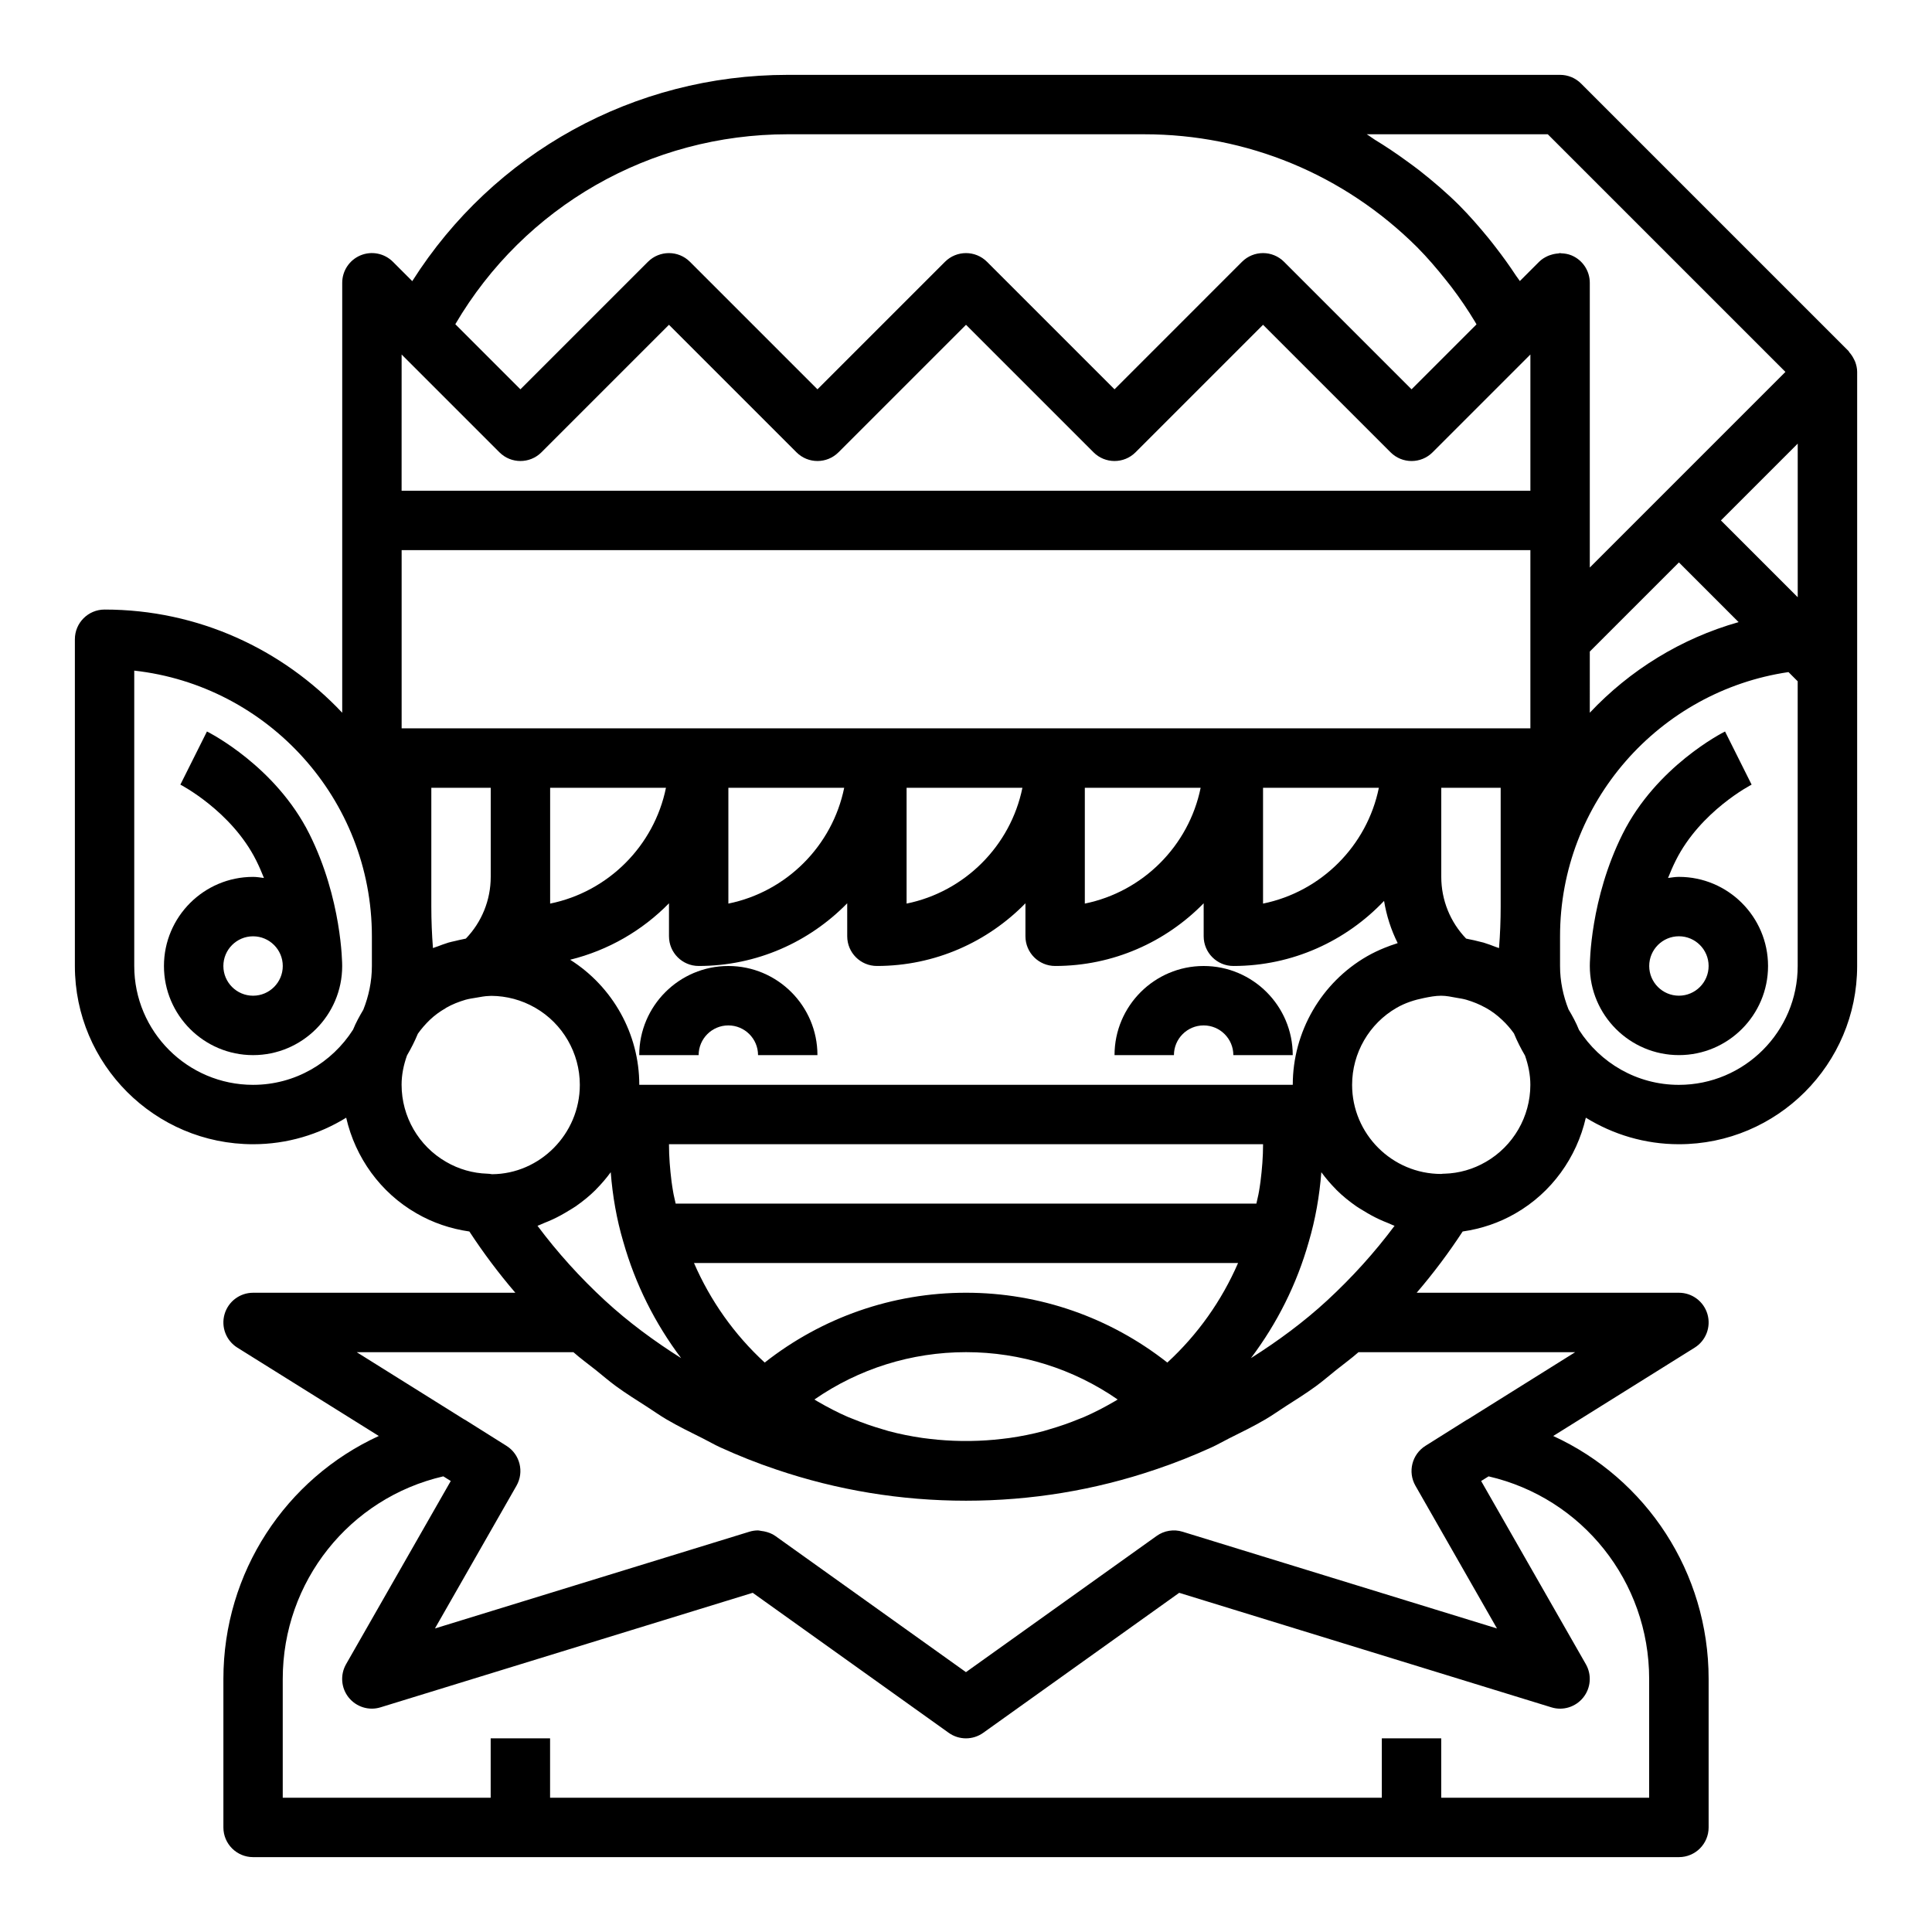 <?xml version="1.0" encoding="UTF-8"?>
<!-- Uploaded to: ICON Repo, www.iconrepo.com, Generator: ICON Repo Mixer Tools -->
<svg fill="#000000" width="800px" height="800px" version="1.1" viewBox="144 144 512 512" xmlns="http://www.w3.org/2000/svg">
 <g>
  <path d="m337.02 400c-13.023 0-23.617 10.594-23.617 23.617h15.742c0-4.34 3.531-7.871 7.871-7.871 4.34 0 7.871 3.531 7.871 7.871h15.742c0.004-13.023-10.586-23.617-23.609-23.617z"/>
  <path d="m462.98 400c-13.023 0-23.617 10.594-23.617 23.617h15.742c0-4.34 3.531-7.871 7.871-7.871s7.871 3.531 7.871 7.871h15.742c0.004-13.023-10.59-23.617-23.609-23.617z"/>
  <path d="m635.64 239.88c-0.09-0.246-0.219-0.465-0.336-0.703-0.312-0.648-0.703-1.234-1.18-1.773-0.109-0.125-0.152-0.289-0.27-0.41l-70.848-70.848c-1.477-1.477-3.477-2.309-5.566-2.309h-204.67c-40.789 0-77.992 20.723-99.516 54.668l-5.129-5.129c-2.258-2.254-5.641-2.93-8.578-1.707-2.938 1.219-4.856 4.09-4.856 7.273v113.94c-15.805-16.789-38.156-27.344-62.977-27.344-4.348 0-7.871 3.523-7.871 7.871v86.594c0 26.047 21.188 47.23 47.23 47.23 9.051 0 17.48-2.602 24.672-7.031 2.414 10.551 9.055 19.844 18.602 25.328 4.32 2.516 9.109 4.125 14.039 4.828 3.688 5.637 7.75 11.062 12.188 16.234h-69.5c-3.512 0-6.602 2.324-7.57 5.703-0.965 3.375 0.418 6.984 3.402 8.844l37.48 23.41c-24.633 11.309-41.184 36.109-41.184 64.379v39.359c0 4.348 3.523 7.871 7.871 7.871h377.86c4.348 0 7.871-3.523 7.871-7.871v-39.359c0-28.273-16.551-53.074-41.184-64.375l37.48-23.41c2.984-1.859 4.367-5.469 3.402-8.844-0.969-3.379-4.055-5.707-7.57-5.707h-69.5c4.441-5.172 8.5-10.598 12.188-16.234 4.926-0.703 9.711-2.309 14.004-4.805 9.574-5.504 16.219-14.801 18.637-25.352 7.191 4.43 15.625 7.031 24.672 7.031 26.047 0 47.23-21.188 47.23-47.23l0.004-78.723v-78.719c0-0.938-0.211-1.828-0.523-2.68zm-124.68 155.29c-1.598 0.652-3.164 1.383-4.668 2.25-12.148 6.984-19.695 20.039-19.695 34.066h-173.18c0-13.473-7.008-25.988-18.32-33.145 10.109-2.496 19.133-7.742 26.191-14.957v8.738c0 4.348 3.523 7.871 7.871 7.871 15.414 0 29.348-6.379 39.359-16.613l0.004 8.742c0 4.348 3.523 7.871 7.871 7.871 15.414 0 29.348-6.379 39.359-16.613v8.742c0 4.348 3.523 7.871 7.871 7.871 15.414 0 29.348-6.379 39.359-16.613l0.004 8.742c0 4.348 3.523 7.871 7.871 7.871 15.719 0 29.887-6.652 39.934-17.246 0.641 3.91 1.852 7.672 3.606 11.184-0.125 0.039-0.242 0.094-0.367 0.133-1.035 0.344-2.062 0.68-3.066 1.105zm-12.809 64.145c1.629 1.625 3.426 3.066 5.316 4.387 0.59 0.414 1.219 0.754 1.832 1.137 1.379 0.855 2.793 1.641 4.277 2.324 0.738 0.34 1.484 0.652 2.246 0.949 0.594 0.23 1.145 0.539 1.75 0.738-5.277 7.07-11.27 13.703-17.902 19.824-6.188 5.703-13.016 10.73-20.16 15.246 6.934-9.211 12.16-19.598 15.336-30.852 1.734-5.894 2.832-12.066 3.32-18.418 1.18 1.613 2.481 3.129 3.887 4.547 0.031 0.035 0.062 0.078 0.098 0.117zm-209.96 8.797c0.762-0.297 1.508-0.609 2.246-0.949 1.484-0.684 2.902-1.469 4.281-2.324 0.613-0.379 1.238-0.723 1.828-1.133 1.891-1.324 3.691-2.762 5.316-4.391 0.035-0.035 0.066-0.082 0.102-0.121 1.406-1.414 2.707-2.934 3.887-4.547 0.488 6.344 1.578 12.5 3.297 18.332 0 0.008 0.004 0.016 0.008 0.023 0.008 0.02 0.008 0.043 0.016 0.062 0.004 0.012 0.012 0.02 0.012 0.027 3.191 11.266 8.414 21.641 15.324 30.828-7.144-4.516-13.973-9.543-20.164-15.25-6.633-6.121-12.625-12.754-17.902-19.824 0.605-0.195 1.16-0.504 1.75-0.734zm189.86-11.031c-0.109 0.891-0.262 1.766-0.402 2.644-0.176 1.102-0.473 2.164-0.699 3.25h-153.89c-0.223-1.078-0.516-2.129-0.691-3.231-0.145-0.895-0.297-1.781-0.41-2.688-0.398-3.219-0.672-6.484-0.672-9.828h157.44c0 3.348-0.27 6.621-0.676 9.852zm-5.953 21.637c-4.336 9.977-10.652 18.926-18.742 26.375-15.188-11.953-33.863-18.504-53.348-18.504-19.488 0-38.164 6.551-53.352 18.504-8.078-7.434-14.391-16.375-18.738-26.375zm-32.734 36.668c-2.637 1.535-5.336 2.945-8.117 4.152-0.391 0.172-0.797 0.305-1.191 0.469-2.606 1.078-5.269 2.004-7.984 2.789-0.523 0.152-1.043 0.328-1.57 0.469-2.938 0.781-5.934 1.379-8.977 1.816-0.645 0.094-1.293 0.16-1.941 0.238-2.773 0.332-5.582 0.516-8.422 0.555-0.777 0.008-1.555 0.004-2.332 0-2.828-0.039-5.625-0.223-8.387-0.551-0.652-0.078-1.301-0.148-1.949-0.242-3.035-0.438-6.031-1.031-8.965-1.816-0.535-0.145-1.059-0.32-1.59-0.477-2.699-0.781-5.348-1.703-7.938-2.769-0.41-0.168-0.832-0.309-1.242-0.488-2.773-1.203-5.465-2.606-8.094-4.137-0.281-0.164-0.559-0.34-0.84-0.508 11.746-8.148 25.695-12.551 40.184-12.551s28.438 4.406 40.188 12.551c-0.281 0.164-0.555 0.34-0.832 0.5zm-188.93-277.44 25.922 25.922c3.074 3.074 8.055 3.074 11.133 0l33.793-33.793 33.793 33.793c3.074 3.074 8.055 3.074 11.133 0l33.797-33.793 33.793 33.793c3.074 3.074 8.055 3.074 11.133 0l33.793-33.793 33.793 33.793c1.539 1.539 3.555 2.309 5.566 2.309 2.016 0 4.027-0.77 5.566-2.305l25.922-25.926v36.102h-299.14zm282.83 154.95c-0.242-0.047-0.48-0.121-0.727-0.16-4.207-4.367-6.586-10.211-6.586-16.352v-23.617h15.742v31.488c0 3.668-0.145 7.34-0.438 11-0.328-0.137-0.668-0.227-1-0.355-0.934-0.363-1.867-0.715-2.812-1.004-0.105-0.031-0.203-0.07-0.309-0.102-0.379-0.113-0.766-0.18-1.148-0.281-0.91-0.238-1.816-0.453-2.723-0.617zm-274.96-8.641v-31.488h15.742v23.617c0 6.141-2.379 11.988-6.59 16.352-0.277 0.047-0.547 0.125-0.824 0.18-0.664 0.121-1.312 0.289-1.965 0.445-0.613 0.148-1.23 0.258-1.836 0.438-0.137 0.039-0.266 0.094-0.402 0.137-0.82 0.25-1.609 0.559-2.406 0.859-0.426 0.16-0.867 0.277-1.285 0.457-0.285-3.656-0.434-7.328-0.434-10.996zm31.488-0.793v-30.695h30.695c-3.133 15.398-15.297 27.559-30.695 30.695zm47.234-30.695h30.695c-3.137 15.398-15.297 27.559-30.695 30.695zm47.23 0h30.695c-3.137 15.398-15.297 27.559-30.695 30.695zm47.234 0h30.695c-3.137 15.398-15.301 27.559-30.695 30.695zm47.23 0h30.695c-3.137 15.398-15.297 27.559-30.695 30.695zm70.848-62.977v47.234h-299.13v-47.23zm15.746 26.875 23.617-23.617 15.82 15.82c-15.289 4.332-28.836 12.746-39.438 24.012zm55.102-14.391-20.355-20.355 20.355-20.355zm-114.22-122.69h47.984l62.977 62.977-51.844 51.844v-75.461c0-3.184-1.918-6.055-4.859-7.273-0.887-0.367-1.805-0.508-2.727-0.543-0.098 0-0.191-0.055-0.289-0.055-0.168 0-0.324 0.086-0.488 0.098-0.691 0.043-1.352 0.176-2.008 0.395-0.254 0.086-0.496 0.152-0.738 0.266-0.844 0.383-1.648 0.867-2.328 1.551l-5.098 5.098c-0.305-0.477-0.68-0.914-0.992-1.387-1.703-2.59-3.516-5.117-5.43-7.582-0.641-0.828-1.281-1.656-1.949-2.469-2.43-2.965-4.957-5.867-7.691-8.625-3.352-3.336-6.91-6.375-10.57-9.254-1.094-0.859-2.219-1.652-3.336-2.473-2.758-2.019-5.586-3.914-8.488-5.676-0.723-0.449-1.391-1.004-2.125-1.43zm-153.43 0h94.465c27.266 0 52.969 10.648 72.34 29.941 2.758 2.785 5.277 5.738 7.684 8.77 0.469 0.59 0.945 1.172 1.398 1.773 2.262 2.981 4.359 6.062 6.269 9.25 0.129 0.211 0.242 0.434 0.367 0.648l-17.211 17.207-33.793-33.793c-1.539-1.539-3.551-2.309-5.566-2.309s-4.027 0.77-5.566 2.305l-33.793 33.797-33.793-33.793c-3.074-3.074-8.055-3.074-11.133 0l-33.797 33.793-33.793-33.793c-3.074-3.074-8.055-3.074-11.133 0l-33.793 33.793-17.254-17.254c18.316-31.191 51.57-50.336 88.102-50.336zm-141.7 251.91c-17.363 0-31.488-14.125-31.488-31.488v-78.285c35.375 3.926 62.977 34.008 62.977 70.41v7.871c0 4.102-0.844 7.992-2.273 11.59-1.012 1.707-1.977 3.434-2.711 5.269-5.598 8.77-15.355 14.633-26.504 14.633zm39.359 0c0-2.711 0.551-5.305 1.438-7.797 1.074-1.844 2.051-3.75 2.871-5.742 0.918-1.301 1.992-2.535 3.199-3.699 1.262-1.195 2.613-2.18 4.078-3.019 0.094-0.055 0.141-0.117 0.238-0.168 1.637-0.941 3.363-1.598 5.117-2.121 0.906-0.258 1.902-0.395 2.883-0.559 1.121-0.188 2.238-0.426 3.375-0.445 0.199-0.016 0.398-0.023 0.602-0.031 4.004 0.031 8.004 1.07 11.637 3.168 7.273 4.184 11.797 12.004 11.797 20.414 0 13.023-10.594 23.617-23.281 23.684-0.418-0.082-0.844-0.129-1.273-0.141-3.797-0.117-7.551-1.191-10.883-3.133-7.277-4.184-11.797-12-11.797-20.41zm330.62 157.44v31.488h-55.105v-15.742h-15.742v15.742h-220.42v-15.742h-15.742v15.742h-55.105v-31.488c0-25.824 17.723-47.949 42.555-53.688l1.973 1.23-27.746 48.551c-1.602 2.805-1.328 6.305 0.688 8.824 2.027 2.523 5.387 3.566 8.461 2.602l98.617-30.344 51.938 37.102c1.367 0.98 2.969 1.469 4.574 1.469 1.602 0 3.207-0.488 4.574-1.465l51.938-37.102 98.617 30.344c3.09 0.969 6.438-0.078 8.461-2.602 2.019-2.523 2.289-6.019 0.688-8.824l-27.75-48.551 1.973-1.23c24.832 5.734 42.555 27.863 42.555 53.684zm-48.121-68.754c-0.047 0.027-0.105 0.031-0.152 0.059l-11.02 6.926c-3.57 2.246-4.738 6.906-2.644 10.57l21.609 37.824-83.309-25.633c-2.344-0.727-4.898-0.312-6.887 1.113l-50.531 36.094-50.531-36.094c-0.891-0.637-1.902-0.988-2.945-1.211-0.27-0.059-0.52-0.094-0.793-0.121-0.281-0.031-0.551-0.133-0.836-0.133-0.777 0-1.559 0.117-2.312 0.352l-83.309 25.633 21.609-37.824c2.094-3.664 0.926-8.324-2.644-10.57l-11.02-6.926c-0.047-0.031-0.105-0.031-0.152-0.059l-28.52-17.836h57.426c1.906 1.688 3.981 3.176 5.973 4.769 1.766 1.414 3.469 2.894 5.297 4.231 2.613 1.91 5.356 3.625 8.086 5.371 1.777 1.137 3.488 2.367 5.309 3.434 3.129 1.832 6.375 3.426 9.617 5.035 1.539 0.766 3.023 1.645 4.586 2.359 4.859 2.215 9.809 4.191 14.84 5.875 16.168 5.496 33.098 8.285 50.32 8.285 17.219 0 34.152-2.789 50.281-8.281 5.043-1.688 10-3.664 14.863-5.879 1.559-0.711 3.039-1.59 4.578-2.352 3.25-1.613 6.504-3.207 9.641-5.043 1.816-1.062 3.523-2.289 5.297-3.426 2.734-1.75 5.484-3.465 8.102-5.383 1.828-1.336 3.531-2.816 5.297-4.231 1.984-1.59 4.062-3.082 5.969-4.766h57.426zm4.801-68.25c-3.297 1.918-7.051 2.996-10.848 3.109-0.426 0.012-0.516-0.008-0.938 0.07-13.023 0-23.617-10.594-23.617-23.617 0-8.41 4.519-16.227 11.801-20.414 2.293-1.32 4.738-2.09 7.227-2.594 1.508-0.305 3.019-0.605 4.582-0.605 1.379 0 2.754 0.301 4.125 0.551 0.852 0.145 1.703 0.27 2.539 0.512 1.762 0.527 3.504 1.207 5.18 2.164 0.031 0.016 0.062 0.023 0.09 0.039 1.457 0.812 2.875 1.863 4.207 3.133 0.004 0.004 0.004 0.004 0.008 0.004l0.043 0.043c1.164 1.086 2.184 2.277 3.086 3.539 0.836 2.039 1.832 3.992 2.934 5.875 0.863 2.469 1.414 5.051 1.414 7.758 0 8.41-4.519 16.227-11.832 20.434zm51.191-20.434c-11.125 0-20.867-5.832-26.469-14.566-0.754-1.902-1.73-3.684-2.777-5.438-1.406-3.566-2.242-7.426-2.242-11.484v-7.871c0-35.555 26.352-65.008 60.539-70.027l2.438 2.438v75.461c0 17.359-14.125 31.488-31.488 31.488z"/>
  <path d="m225.98 364.99c-8.945-17.887-26.398-26.77-27.137-27.137l-7.043 14.082c0.133 0.066 13.578 7.062 20.094 20.094 0.777 1.551 1.441 3.106 2.055 4.644-0.953-0.117-1.895-0.289-2.883-0.289-13.023 0-23.617 10.594-23.617 23.617s10.594 23.617 23.617 23.617c13.023 0 23.617-10.594 23.617-23.617 0-0.719-0.102-17.801-8.703-35.012zm-14.914 42.883c-4.34 0-7.871-3.531-7.871-7.871s3.531-7.871 7.871-7.871c4.34 0 7.871 3.531 7.871 7.867v0.004c0 4.34-3.531 7.871-7.871 7.871z"/>
  <path d="m588.93 376.38c-0.988 0-1.93 0.172-2.883 0.293 0.613-1.539 1.277-3.09 2.055-4.644 6.543-13.086 19.984-20.043 20.094-20.094l-7.043-14.082c-0.738 0.367-18.191 9.25-27.137 27.137-8.602 17.207-8.699 34.289-8.699 35.008 0 13.023 10.594 23.617 23.617 23.617 13.023 0 23.617-10.594 23.617-23.617-0.004-13.023-10.598-23.617-23.621-23.617zm0 31.488c-4.34 0-7.871-3.531-7.871-7.871v-0.004c0.004-4.34 3.535-7.871 7.871-7.871 4.34 0 7.871 3.531 7.871 7.871 0.004 4.344-3.531 7.875-7.871 7.875z"/>
 </g>
</svg>